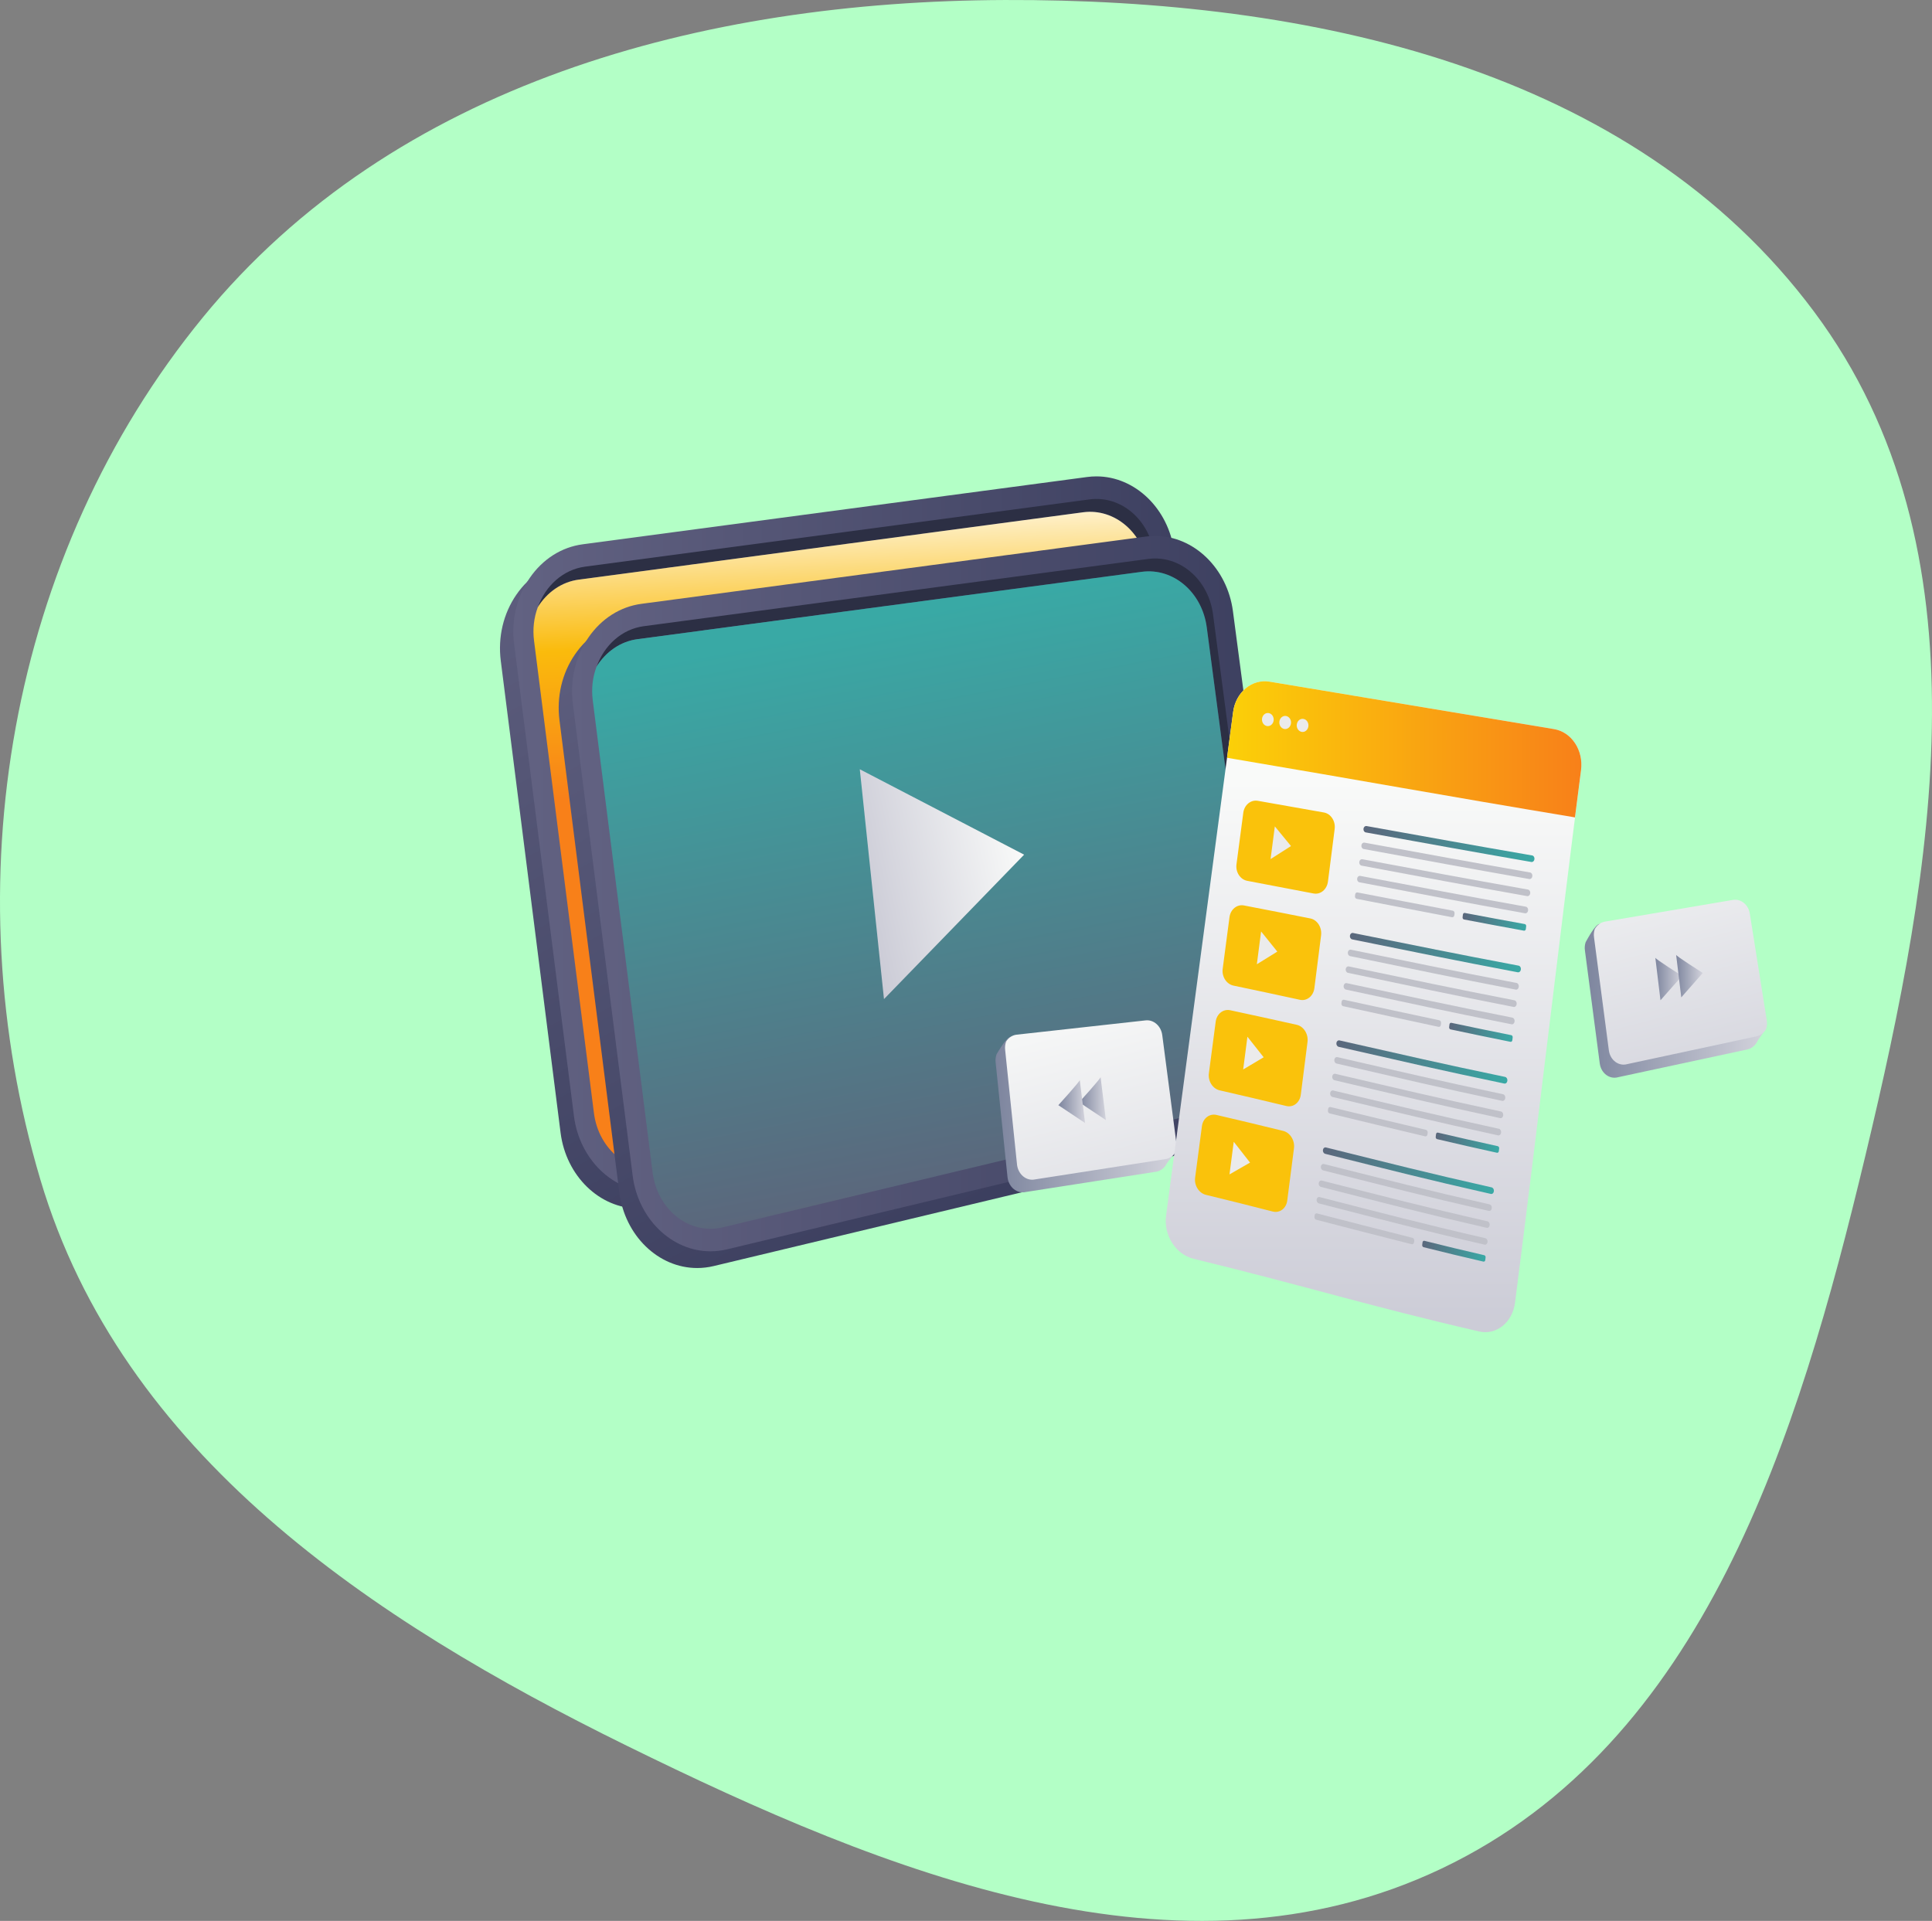 <svg width="177" height="176" viewBox="0 0 177 176" fill="none" xmlns="http://www.w3.org/2000/svg">
<rect x="0" y="0" width="177" height="176" fill="#808080" stroke="none"/>
<path fill-rule="evenodd" clip-rule="evenodd" d="M92.057 0.001C119.915 -0.099 149.543 6.188 166.207 28.571C182.416 50.342 177.214 79.476 170.895 105.894C164.694 131.816 156.105 159.754 132.089 171.195C108.174 182.588 81.199 171.639 57.425 159.951C33.937 148.403 11.16 133.21 3.696 108.073C-4.326 81.06 0.746 50.898 18.568 29.1C36.134 7.615 64.347 0.1 92.057 0.001Z" fill="#B3FFC6"/>
<g clip-path="url(#clip0_3338_4640)">
<path d="M58.489 110.726C58.996 110.726 59.505 110.666 60.005 110.546L105.802 99.582C109.509 98.694 111.979 94.709 111.425 90.511L106.352 52.071C105.834 48.144 102.77 45.181 99.227 45.181C98.942 45.181 98.656 45.2 98.367 45.239L52.164 51.403C50.222 51.661 48.495 52.758 47.303 54.493C46.11 56.229 45.604 58.379 45.879 60.547L51.358 103.789C51.86 107.743 54.926 110.726 58.489 110.726Z" fill="url(#paint0_linear_3338_4640)"/>
<path d="M59.713 109.194C60.219 109.194 60.729 109.133 61.228 109.014L107.025 98.049C110.733 97.161 113.203 93.176 112.649 88.978L107.575 50.538C107.057 46.611 103.994 43.648 100.45 43.648C100.166 43.648 99.879 43.667 99.591 43.706L53.387 49.87C51.446 50.128 49.719 51.226 48.527 52.961C47.334 54.697 46.828 56.846 47.103 59.014L52.582 102.257C53.084 106.211 56.149 109.194 59.713 109.194Z" fill="url(#paint1_linear_3338_4640)"/>
<path d="M49.275 55.629C50.109 54.282 51.452 53.312 53.034 53.106L99.242 46.934C102.123 46.558 104.756 48.814 105.179 52.027L110.26 90.467C110.401 91.558 110.271 92.625 109.924 93.583C110.672 92.371 111.029 90.855 110.823 89.279L105.753 50.839C105.33 47.625 102.698 45.37 99.805 45.758L53.608 51.918C51.593 52.185 49.979 53.664 49.275 55.629Z" fill="#2C2F44"/>
<path d="M48.928 58.721L54.41 101.963C54.843 105.419 57.801 107.723 60.845 106.995L106.641 96.033C108.017 95.694 109.165 94.796 109.924 93.584C110.27 92.626 110.4 91.559 110.26 90.468L105.178 52.028C104.756 48.814 102.123 46.559 99.241 46.935L53.034 53.107C51.452 53.313 50.108 54.283 49.274 55.629C48.917 56.575 48.787 57.63 48.928 58.721Z" fill="url(#paint2_linear_3338_4640)"/>
<path d="M85.548 63.335L88.038 84.355L72.681 75.064L85.548 63.335Z" fill="url(#paint3_linear_3338_4640)"/>
<path d="M63.868 116.181C64.375 116.181 64.884 116.121 65.383 116.001L111.18 105.037C114.888 104.149 117.358 100.164 116.804 95.966L111.731 57.526C111.213 53.599 108.149 50.636 104.605 50.636C104.321 50.636 104.035 50.655 103.746 50.694L57.542 56.858C55.601 57.116 53.874 58.214 52.682 59.949C51.489 61.685 50.983 63.834 51.258 66.002L56.737 109.244C57.239 113.198 60.304 116.181 63.868 116.181Z" fill="url(#paint4_linear_3338_4640)"/>
<path d="M65.092 114.649C65.598 114.649 66.108 114.589 66.607 114.469L112.404 103.505C116.112 102.616 118.582 98.632 118.028 94.434L112.954 55.993C112.436 52.067 109.373 49.104 105.829 49.104C105.545 49.104 105.258 49.123 104.969 49.162L58.766 55.325C56.825 55.584 55.098 56.681 53.906 58.416C52.713 60.152 52.207 62.302 52.481 64.47L57.961 107.712C58.462 111.666 61.528 114.649 65.092 114.649Z" fill="url(#paint5_linear_3338_4640)"/>
<path d="M54.654 61.084C55.488 59.738 56.831 58.768 58.413 58.562L104.621 52.389C107.502 52.014 110.135 54.269 110.558 57.482L115.639 95.922C115.78 97.014 115.65 98.081 115.303 99.039C116.051 97.826 116.408 96.31 116.202 94.734L111.132 56.294C110.709 53.081 108.077 50.825 105.184 51.213L58.987 57.373C56.972 57.64 55.358 59.119 54.654 61.084Z" fill="#2C2F44"/>
<path d="M54.306 64.177L59.788 107.418C60.222 110.874 63.18 113.178 66.224 112.451L112.02 101.489C113.396 101.149 114.544 100.252 115.303 99.039C115.649 98.081 115.779 97.014 115.638 95.923L110.557 57.483C110.135 54.27 107.502 52.014 104.62 52.39L58.413 58.562C56.831 58.768 55.487 59.739 54.653 61.084C54.296 62.03 54.166 63.085 54.306 64.177Z" fill="url(#paint6_linear_3338_4640)"/>
<path d="M78.77 70.483L80.986 91.541L93.824 78.308L78.77 70.483Z" fill="url(#paint7_linear_3338_4640)"/>
<path d="M91.218 97.379L92.306 107.883C92.417 108.776 93.174 109.388 93.952 109.219L105.983 107.346C106.335 107.267 106.629 107.042 106.823 106.735C106.911 106.49 107.649 105.737 107.613 105.455L105.609 95.996C105.5 95.165 104.827 94.568 104.09 94.647L92.611 94.988C92.206 95.032 91.52 96.242 91.306 96.584C91.215 96.825 91.182 97.097 91.218 97.379Z" fill="url(#paint8_linear_3338_4640)"/>
<path d="M92.089 96.222L93.177 106.726C93.288 107.619 94.045 108.231 94.823 108.062L106.854 106.189C107.206 106.11 107.5 105.886 107.694 105.578C107.782 105.333 107.816 105.059 107.78 104.777L106.48 94.839C106.372 94.008 105.698 93.411 104.961 93.49L93.139 94.8C92.735 94.843 92.391 95.085 92.177 95.427C92.086 95.669 92.053 95.94 92.089 96.222Z" fill="url(#paint9_linear_3338_4640)"/>
<path d="M100.83 98.678L101.316 102.624L98.868 100.991C98.868 100.991 100.931 98.724 100.83 98.678Z" fill="url(#paint10_linear_3338_4640)"/>
<path d="M98.922 98.949L99.408 102.894L96.96 101.262C96.96 101.262 99.023 98.994 98.922 98.949Z" fill="url(#paint11_linear_3338_4640)"/>
<path d="M145.206 87.111L146.566 97.469C146.7 98.349 147.468 98.912 148.238 98.699L160.146 96.141C160.493 96.042 160.779 95.802 160.964 95.486C161.046 95.237 161.759 94.448 161.716 94.17L159.473 84.902C159.344 84.084 158.658 83.53 157.928 83.652L146.527 84.658C146.126 84.725 145.476 85.966 145.273 86.317C145.189 86.562 145.163 86.833 145.206 87.111Z" fill="url(#paint12_linear_3338_4640)"/>
<path d="M146.04 85.912L147.4 96.27C147.534 97.15 148.302 97.713 149.072 97.5L160.979 94.942C161.327 94.843 161.613 94.604 161.798 94.287C161.88 94.039 161.905 93.765 161.862 93.487L160.307 83.703C160.177 82.885 159.492 82.332 158.761 82.454L147.046 84.44C146.645 84.507 146.31 84.767 146.107 85.118C146.022 85.364 145.997 85.634 146.04 85.912Z" fill="url(#paint13_linear_3338_4640)"/>
<path d="M151.653 87.744L152.125 91.65L154.097 89.415C154.097 89.415 151.566 87.815 151.653 87.744Z" fill="url(#paint14_linear_3338_4640)"/>
<path d="M153.558 87.477L154.03 91.382L156.001 89.147C156.001 89.147 153.471 87.548 153.558 87.477Z" fill="url(#paint15_linear_3338_4640)"/>
<path d="M144.846 70.569C142.761 86.819 140.885 103.102 138.8 119.352C138.562 121.176 137.086 122.357 135.503 121.992C125.2 119.611 119.922 117.909 109.346 115.333C107.712 114.935 106.591 113.17 106.83 111.378C108.878 95.994 110.927 80.609 112.975 65.224C113.215 63.421 114.702 62.188 116.313 62.457C126.737 64.195 131.949 65.065 142.372 66.803C143.974 67.07 145.084 68.734 144.846 70.569Z" fill="url(#paint16_linear_3338_4640)"/>
<path d="M144.846 70.569C144.623 72.281 144.512 73.147 144.29 74.892C131.575 72.776 125.188 71.588 112.415 69.43C112.639 67.748 112.751 66.906 112.975 65.224C113.215 63.421 114.702 62.188 116.313 62.457C126.737 64.195 131.949 65.065 142.373 66.803C143.974 67.07 145.085 68.734 144.846 70.569Z" fill="url(#paint17_linear_3338_4640)"/>
<path d="M120.338 81.864C117.911 81.396 116.696 81.162 114.266 80.705C113.627 80.585 113.186 79.909 113.28 79.195C113.53 77.302 113.655 76.355 113.905 74.463C113.999 73.749 114.592 73.261 115.23 73.372C117.655 73.797 118.867 74.012 121.29 74.443C121.927 74.556 122.368 75.235 122.275 75.959C122.029 77.879 121.906 78.842 121.66 80.77C121.567 81.497 120.975 81.987 120.338 81.864Z" fill="#FAC20B"/>
<path d="M140.295 78.977C134.241 77.926 131.205 77.367 125.125 76.269C124.99 76.244 124.896 76.098 124.916 75.944C124.917 75.935 124.917 75.931 124.919 75.922C124.938 75.768 125.064 75.662 125.199 75.686C131.278 76.778 134.314 77.332 140.37 78.38C140.504 78.403 140.598 78.551 140.578 78.709C140.577 78.718 140.576 78.723 140.575 78.732C140.555 78.891 140.43 79.001 140.295 78.977Z" fill="url(#paint18_linear_3338_4640)"/>
<path d="M140.104 80.54C134.051 79.475 131.015 78.907 124.934 77.79C124.799 77.765 124.705 77.619 124.724 77.464C124.725 77.455 124.726 77.451 124.727 77.442C124.747 77.287 124.873 77.181 125.008 77.206C131.088 78.316 134.124 78.88 140.178 79.939C140.312 79.963 140.406 80.112 140.386 80.27C140.385 80.28 140.384 80.284 140.383 80.294C140.364 80.452 140.238 80.563 140.104 80.54Z" fill="#C0C1C9"/>
<path d="M139.909 82.106C133.858 81.029 130.822 80.45 124.739 79.313C124.605 79.288 124.51 79.141 124.53 78.987C124.531 78.977 124.532 78.973 124.533 78.964C124.552 78.809 124.679 78.703 124.813 78.728C130.895 79.857 133.932 80.432 139.983 81.504C140.117 81.528 140.211 81.678 140.192 81.837C140.19 81.846 140.19 81.851 140.189 81.86C140.169 82.02 140.043 82.13 139.909 82.106Z" fill="#C0C1C9"/>
<path d="M139.714 83.679C133.665 82.587 130.628 81.996 124.544 80.839C124.409 80.813 124.315 80.666 124.335 80.511C124.336 80.502 124.336 80.497 124.337 80.488C124.357 80.334 124.483 80.228 124.618 80.253C130.701 81.402 133.738 81.989 139.788 83.075C139.922 83.099 140.016 83.249 139.996 83.409C139.995 83.418 139.994 83.423 139.993 83.433C139.974 83.592 139.848 83.703 139.714 83.679Z" fill="#C0C1C9"/>
<path d="M133.026 84.038C129.54 83.374 127.793 83.032 124.295 82.355C124.193 82.335 124.121 82.222 124.136 82.104C124.144 82.042 124.148 82.01 124.156 81.948C124.17 81.829 124.267 81.749 124.369 81.769C127.867 82.441 129.613 82.78 133.1 83.44C133.202 83.46 133.274 83.574 133.259 83.695C133.251 83.759 133.247 83.791 133.239 83.855C133.224 83.975 133.128 84.058 133.026 84.038Z" fill="#C0C1C9"/>
<path d="M139.62 85.272C137.424 84.87 136.324 84.664 134.122 84.246C134.04 84.231 133.983 84.139 133.995 84.043C134.007 83.943 134.013 83.894 134.025 83.794C134.037 83.698 134.114 83.632 134.195 83.647C136.398 84.062 137.497 84.267 139.694 84.667C139.775 84.682 139.832 84.773 139.821 84.871C139.808 84.971 139.802 85.022 139.79 85.122C139.778 85.22 139.702 85.287 139.62 85.272Z" fill="url(#paint19_linear_3338_4640)"/>
<path d="M116.794 75.716C116.638 76.913 116.56 77.513 116.403 78.712C117.152 78.236 117.526 77.998 118.274 77.519C117.682 76.795 117.386 76.435 116.794 75.716Z" fill="#EBEBEB"/>
<path d="M119.092 91.604C116.66 91.077 115.442 90.815 113.005 90.305C112.364 90.171 111.921 89.484 112.016 88.77C112.265 86.875 112.39 85.927 112.64 84.032C112.734 83.318 113.329 82.838 113.968 82.961C116.4 83.43 117.615 83.67 120.043 84.151C120.681 84.278 121.123 84.971 121.031 85.7C120.785 87.633 120.662 88.6 120.417 90.535C120.324 91.264 119.731 91.743 119.092 91.604Z" fill="#FAC20B"/>
<path d="M139.053 89.085C133.01 87.937 129.972 87.304 123.883 86.071C123.748 86.044 123.654 85.894 123.673 85.739C123.675 85.73 123.675 85.725 123.676 85.716C123.696 85.561 123.822 85.456 123.957 85.483C130.045 86.708 133.083 87.335 139.127 88.477C139.261 88.502 139.355 88.654 139.335 88.815C139.334 88.825 139.334 88.829 139.332 88.839C139.313 89 139.187 89.11 139.053 89.085Z" fill="url(#paint20_linear_3338_4640)"/>
<path d="M138.862 90.671C132.82 89.505 129.782 88.86 123.692 87.603C123.557 87.576 123.463 87.426 123.482 87.27C123.483 87.261 123.484 87.257 123.485 87.247C123.505 87.092 123.631 86.988 123.766 87.015C129.855 88.263 132.893 88.903 138.936 90.062C139.07 90.088 139.164 90.241 139.144 90.402C139.143 90.411 139.142 90.416 139.141 90.425C139.122 90.586 138.996 90.697 138.862 90.671Z" fill="#C0C1C9"/>
<path d="M138.667 92.259C132.627 91.075 129.588 90.417 123.497 89.136C123.362 89.108 123.267 88.957 123.287 88.802C123.288 88.793 123.288 88.788 123.29 88.779C123.309 88.624 123.436 88.52 123.57 88.548C129.662 89.819 132.7 90.473 138.741 91.65C138.875 91.675 138.969 91.829 138.949 91.99C138.948 91.999 138.947 92.004 138.946 92.014C138.927 92.175 138.801 92.285 138.667 92.259Z" fill="#C0C1C9"/>
<path d="M138.477 93.848C132.438 92.646 129.4 91.975 123.306 90.67C123.171 90.641 123.077 90.49 123.096 90.335C123.097 90.326 123.098 90.321 123.099 90.312C123.119 90.156 123.245 90.053 123.38 90.081C129.473 91.377 132.511 92.043 138.551 93.238C138.685 93.265 138.778 93.418 138.759 93.579C138.758 93.589 138.757 93.594 138.756 93.603C138.736 93.764 138.611 93.875 138.477 93.848Z" fill="#C0C1C9"/>
<path d="M131.791 94.083C128.305 93.339 126.557 92.953 123.054 92.19C122.951 92.167 122.879 92.052 122.894 91.934C122.901 91.871 122.905 91.839 122.913 91.776C122.928 91.658 123.025 91.579 123.127 91.601C126.63 92.36 128.379 92.743 131.865 93.482C131.967 93.504 132.039 93.621 132.024 93.742C132.016 93.806 132.012 93.838 132.004 93.903C131.99 94.024 131.894 94.105 131.791 94.083Z" fill="#C0C1C9"/>
<path d="M138.383 95.455C136.191 95.013 135.092 94.783 132.89 94.317C132.809 94.299 132.751 94.206 132.763 94.109C132.775 94.009 132.782 93.959 132.794 93.859C132.806 93.762 132.882 93.697 132.964 93.714C135.165 94.177 136.264 94.406 138.457 94.846C138.538 94.862 138.595 94.956 138.583 95.054C138.571 95.155 138.565 95.206 138.553 95.307C138.541 95.405 138.464 95.472 138.383 95.455Z" fill="url(#paint21_linear_3338_4640)"/>
<path d="M115.536 85.345C115.38 86.546 115.302 87.147 115.146 88.349C115.896 87.887 116.271 87.655 117.02 87.189C116.426 86.449 116.13 86.08 115.536 85.345Z" fill="#EBEBEB"/>
<path d="M117.846 101.336C115.408 100.753 114.187 100.462 111.743 99.902C111.101 99.755 110.657 99.058 110.751 98.344C111.001 96.451 111.126 95.503 111.376 93.609C111.47 92.894 112.066 92.425 112.707 92.562C115.145 93.084 116.364 93.353 118.798 93.895C119.437 94.037 119.88 94.744 119.787 95.473C119.542 97.405 119.419 98.371 119.173 100.299C119.08 101.026 118.486 101.49 117.846 101.336Z" fill="#FAC20B"/>
<path d="M137.816 99.279C131.783 98.016 128.743 97.3 122.644 95.914C122.509 95.883 122.415 95.731 122.434 95.576C122.435 95.566 122.436 95.562 122.437 95.552C122.457 95.397 122.583 95.295 122.718 95.326C128.816 96.703 131.856 97.414 137.89 98.671C138.024 98.699 138.117 98.853 138.098 99.014C138.096 99.023 138.096 99.028 138.095 99.038C138.075 99.199 137.95 99.307 137.816 99.279Z" fill="url(#paint22_linear_3338_4640)"/>
<path d="M137.625 100.865C131.593 99.584 128.553 98.855 122.453 97.446C122.318 97.415 122.223 97.262 122.243 97.107C122.244 97.098 122.245 97.093 122.246 97.084C122.265 96.929 122.392 96.827 122.527 96.858C128.626 98.259 131.666 98.983 137.699 100.257C137.833 100.285 137.926 100.44 137.906 100.6C137.905 100.61 137.905 100.615 137.904 100.624C137.884 100.785 137.759 100.893 137.625 100.865Z" fill="#C0C1C9"/>
<path d="M137.435 102.446C131.404 101.148 128.364 100.407 122.263 98.975C122.127 98.944 122.033 98.791 122.052 98.636C122.054 98.627 122.054 98.622 122.055 98.613C122.075 98.458 122.201 98.357 122.337 98.388C128.437 99.812 131.478 100.548 137.509 101.839C137.642 101.868 137.736 102.022 137.716 102.183C137.715 102.192 137.714 102.197 137.713 102.206C137.694 102.367 137.568 102.475 137.435 102.446Z" fill="#C0C1C9"/>
<path d="M137.244 104.025C131.215 102.712 128.174 101.958 122.071 100.505C121.936 100.472 121.841 100.319 121.861 100.164C121.862 100.155 121.863 100.151 121.864 100.142C121.883 99.987 122.01 99.886 122.145 99.918C128.248 101.364 131.288 102.112 137.317 103.42C137.451 103.448 137.544 103.603 137.525 103.763C137.524 103.773 137.523 103.777 137.522 103.787C137.502 103.947 137.377 104.054 137.244 104.025Z" fill="#C0C1C9"/>
<path d="M130.563 104.115C127.077 103.294 125.327 102.865 121.818 102.017C121.715 101.992 121.643 101.875 121.658 101.758C121.666 101.695 121.67 101.663 121.678 101.601C121.693 101.483 121.789 101.407 121.892 101.431C125.401 102.274 127.151 102.701 130.637 103.519C130.739 103.543 130.811 103.661 130.796 103.781C130.788 103.845 130.784 103.877 130.776 103.941C130.761 104.061 130.665 104.139 130.563 104.115Z" fill="#C0C1C9"/>
<path d="M137.146 105.62C134.957 105.138 133.859 104.886 131.659 104.372C131.577 104.353 131.52 104.258 131.532 104.162C131.544 104.063 131.55 104.013 131.562 103.914C131.574 103.818 131.651 103.755 131.733 103.774C133.933 104.286 135.031 104.536 137.22 105.016C137.301 105.034 137.358 105.128 137.346 105.225C137.334 105.326 137.328 105.376 137.315 105.476C137.303 105.573 137.227 105.638 137.146 105.62Z" fill="url(#paint23_linear_3338_4640)"/>
<path d="M114.283 94.988C114.127 96.189 114.049 96.789 113.893 97.989C114.645 97.543 115.02 97.32 115.771 96.871C115.176 96.115 114.878 95.738 114.283 94.988Z" fill="#EBEBEB"/>
<path d="M116.601 111.005C114.159 110.381 112.936 110.071 110.485 109.477C109.842 109.321 109.396 108.618 109.49 107.906C109.74 106.016 109.865 105.07 110.115 103.178C110.209 102.464 110.807 102.005 111.45 102.155C113.895 102.725 115.117 103.021 117.555 103.617C118.196 103.773 118.64 104.489 118.547 105.213C118.301 107.133 118.178 108.091 117.931 110C117.838 110.72 117.243 111.169 116.601 111.005Z" fill="#FAC20B"/>
<path d="M136.581 109.391C130.558 108.03 127.517 107.24 121.409 105.718C121.274 105.685 121.179 105.531 121.199 105.377C121.2 105.368 121.201 105.363 121.202 105.354C121.221 105.2 121.348 105.101 121.483 105.135C127.59 106.649 130.632 107.436 136.655 108.792C136.789 108.823 136.882 108.977 136.862 109.135C136.861 109.144 136.86 109.149 136.859 109.158C136.84 109.317 136.715 109.422 136.581 109.391Z" fill="url(#paint24_linear_3338_4640)"/>
<path d="M136.39 110.947C130.369 109.575 127.328 108.774 121.219 107.236C121.084 107.202 120.989 107.048 121.008 106.894C121.01 106.885 121.01 106.881 121.011 106.871C121.031 106.718 121.158 106.619 121.293 106.653C127.401 108.185 130.443 108.982 136.465 110.35C136.598 110.38 136.691 110.534 136.671 110.692C136.67 110.701 136.67 110.706 136.669 110.715C136.649 110.873 136.524 110.977 136.39 110.947Z" fill="#C0C1C9"/>
<path d="M136.195 112.496C130.176 111.114 127.134 110.305 121.024 108.751C120.888 108.717 120.794 108.563 120.813 108.409C120.814 108.4 120.815 108.396 120.816 108.387C120.836 108.233 120.962 108.136 121.098 108.17C127.207 109.718 130.249 110.524 136.269 111.902C136.402 111.933 136.495 112.086 136.476 112.243C136.474 112.253 136.474 112.257 136.473 112.267C136.453 112.423 136.328 112.527 136.195 112.496Z" fill="#C0C1C9"/>
<path d="M136.002 114.038C129.985 112.648 126.944 111.83 120.832 110.262C120.697 110.227 120.602 110.074 120.622 109.921C120.623 109.912 120.623 109.907 120.625 109.898C120.644 109.745 120.771 109.648 120.906 109.683C127.017 111.245 130.059 112.06 136.077 113.447C136.21 113.478 136.303 113.631 136.284 113.787C136.282 113.796 136.282 113.801 136.281 113.81C136.261 113.966 136.136 114.069 136.002 114.038Z" fill="#C0C1C9"/>
<path d="M129.332 114C125.848 113.125 124.097 112.664 120.583 111.756C120.48 111.729 120.408 111.612 120.423 111.496C120.431 111.434 120.435 111.403 120.443 111.341C120.458 111.224 120.554 111.151 120.658 111.178C124.171 112.083 125.922 112.543 129.407 113.416C129.509 113.442 129.58 113.559 129.566 113.677C129.558 113.739 129.554 113.771 129.546 113.833C129.531 113.951 129.435 114.026 129.332 114Z" fill="#C0C1C9"/>
<path d="M135.903 115.593C133.719 115.087 132.623 114.82 130.423 114.273C130.342 114.252 130.285 114.159 130.296 114.065C130.309 113.968 130.315 113.919 130.327 113.822C130.339 113.728 130.416 113.667 130.498 113.688C132.697 114.234 133.793 114.5 135.978 115.006C136.059 115.024 136.115 115.117 136.103 115.212C136.091 115.309 136.085 115.358 136.072 115.456C136.06 115.55 135.984 115.612 135.903 115.593Z" fill="url(#paint25_linear_3338_4640)"/>
<path d="M113.03 104.612C112.873 105.809 112.795 106.407 112.639 107.602C113.392 107.17 113.769 106.954 114.522 106.521C113.925 105.755 113.627 105.373 113.03 104.612Z" fill="#EBEBEB"/>
<path d="M116.684 66.017C116.64 66.346 116.367 66.572 116.074 66.523C115.781 66.474 115.579 66.168 115.622 65.84C115.666 65.511 115.938 65.285 116.231 65.334C116.525 65.383 116.727 65.689 116.684 66.017Z" fill="#EBEBEB"/>
<path d="M118.272 66.285C118.229 66.614 117.956 66.84 117.663 66.791C117.37 66.741 117.168 66.435 117.211 66.107C117.254 65.778 117.527 65.552 117.82 65.601C118.113 65.65 118.316 65.956 118.272 66.285Z" fill="#EBEBEB"/>
<path d="M119.867 66.552C119.824 66.881 119.551 67.108 119.258 67.059C118.965 67.009 118.762 66.703 118.806 66.374C118.849 66.045 119.121 65.819 119.414 65.868C119.708 65.917 119.91 66.223 119.867 66.552Z" fill="#EBEBEB"/>
</g>
<defs>
<linearGradient id="paint0_linear_3338_4640" x1="90.33" y1="103.811" x2="54.053" y2="38.541" gradientUnits="userSpaceOnUse">
<stop stop-color="#3B3E5E"/>
<stop offset="1" stop-color="#626282"/>
</linearGradient>
<linearGradient id="paint1_linear_3338_4640" x1="112.727" y1="76.421" x2="47.03" y2="76.421" gradientUnits="userSpaceOnUse">
<stop stop-color="#3B3E5E"/>
<stop offset="1" stop-color="#626282"/>
</linearGradient>
<linearGradient id="paint2_linear_3338_4640" x1="78.6" y1="44.767" x2="79.736" y2="71.989" gradientUnits="userSpaceOnUse">
<stop stop-color="white"/>
<stop offset="0.503" stop-color="#FABB0C"/>
<stop offset="1" stop-color="#F88019"/>
</linearGradient>
<linearGradient id="paint3_linear_3338_4640" x1="88.038" y1="73.845" x2="72.681" y2="73.845" gradientUnits="userSpaceOnUse">
<stop stop-color="#CBCBD6"/>
<stop offset="1" stop-color="#F9FAF9"/>
</linearGradient>
<linearGradient id="paint4_linear_3338_4640" x1="95.709" y1="109.266" x2="59.432" y2="43.997" gradientUnits="userSpaceOnUse">
<stop stop-color="#3B3E5E"/>
<stop offset="1" stop-color="#626282"/>
</linearGradient>
<linearGradient id="paint5_linear_3338_4640" x1="118.105" y1="81.876" x2="52.408" y2="81.876" gradientUnits="userSpaceOnUse">
<stop stop-color="#3B3E5E"/>
<stop offset="1" stop-color="#626282"/>
</linearGradient>
<linearGradient id="paint6_linear_3338_4640" x1="89.107" y1="108.141" x2="79.297" y2="57.011" gradientUnits="userSpaceOnUse">
<stop stop-color="#5B677C"/>
<stop offset="1" stop-color="#39A9A5"/>
</linearGradient>
<linearGradient id="paint7_linear_3338_4640" x1="78.671" y1="81.355" x2="93.738" y2="77.931" gradientUnits="userSpaceOnUse">
<stop stop-color="#CBCBD6"/>
<stop offset="1" stop-color="#F9FAF9"/>
</linearGradient>
<linearGradient id="paint8_linear_3338_4640" x1="107.614" y1="101.944" x2="91.204" y2="101.944" gradientUnits="userSpaceOnUse">
<stop stop-color="#D3D3DC"/>
<stop offset="1" stop-color="#7D859E"/>
</linearGradient>
<linearGradient id="paint9_linear_3338_4640" x1="104.989" y1="125.922" x2="96.185" y2="91.691" gradientUnits="userSpaceOnUse">
<stop stop-color="#CBCBD6"/>
<stop offset="1" stop-color="#F9FAF9"/>
</linearGradient>
<linearGradient id="paint10_linear_3338_4640" x1="101.316" y1="100.651" x2="98.868" y2="100.651" gradientUnits="userSpaceOnUse">
<stop stop-color="#D3D3DC"/>
<stop offset="1" stop-color="#7D859E"/>
</linearGradient>
<linearGradient id="paint11_linear_3338_4640" x1="99.408" y1="100.922" x2="96.96" y2="100.922" gradientUnits="userSpaceOnUse">
<stop stop-color="#D3D3DC"/>
<stop offset="1" stop-color="#7D859E"/>
</linearGradient>
<linearGradient id="paint12_linear_3338_4640" x1="161.718" y1="91.19" x2="145.186" y2="91.19" gradientUnits="userSpaceOnUse">
<stop stop-color="#D3D3DC"/>
<stop offset="1" stop-color="#7D859E"/>
</linearGradient>
<linearGradient id="paint13_linear_3338_4640" x1="157.351" y1="107.027" x2="148.547" y2="72.796" gradientUnits="userSpaceOnUse">
<stop stop-color="#CBCBD6"/>
<stop offset="1" stop-color="#F9FAF9"/>
</linearGradient>
<linearGradient id="paint14_linear_3338_4640" x1="154.097" y1="89.697" x2="151.651" y2="89.697" gradientUnits="userSpaceOnUse">
<stop stop-color="#D3D3DC"/>
<stop offset="1" stop-color="#7D859E"/>
</linearGradient>
<linearGradient id="paint15_linear_3338_4640" x1="156.001" y1="89.429" x2="153.555" y2="89.429" gradientUnits="userSpaceOnUse">
<stop stop-color="#D3D3DC"/>
<stop offset="1" stop-color="#7D859E"/>
</linearGradient>
<linearGradient id="paint16_linear_3338_4640" x1="125.838" y1="122.565" x2="125.838" y2="71.59" gradientUnits="userSpaceOnUse">
<stop stop-color="#CBCBD6"/>
<stop offset="1" stop-color="#F9FAF9"/>
</linearGradient>
<linearGradient id="paint17_linear_3338_4640" x1="112.415" y1="68.656" x2="144.878" y2="68.656" gradientUnits="userSpaceOnUse">
<stop stop-color="#FBD008"/>
<stop offset="1" stop-color="#F88019"/>
</linearGradient>
<linearGradient id="paint18_linear_3338_4640" x1="124.913" y1="77.331" x2="140.58" y2="77.331" gradientUnits="userSpaceOnUse">
<stop stop-color="#5B677C"/>
<stop offset="1" stop-color="#39A9A5"/>
</linearGradient>
<linearGradient id="paint19_linear_3338_4640" x1="133.993" y1="84.46" x2="139.822" y2="84.46" gradientUnits="userSpaceOnUse">
<stop stop-color="#5B677C"/>
<stop offset="1" stop-color="#39A9A5"/>
</linearGradient>
<linearGradient id="paint20_linear_3338_4640" x1="123.671" y1="87.284" x2="139.338" y2="87.284" gradientUnits="userSpaceOnUse">
<stop stop-color="#5B677C"/>
<stop offset="1" stop-color="#39A9A5"/>
</linearGradient>
<linearGradient id="paint21_linear_3338_4640" x1="132.762" y1="94.584" x2="138.585" y2="94.584" gradientUnits="userSpaceOnUse">
<stop stop-color="#5B677C"/>
<stop offset="1" stop-color="#39A9A5"/>
</linearGradient>
<linearGradient id="paint22_linear_3338_4640" x1="122.432" y1="97.302" x2="138.1" y2="97.302" gradientUnits="userSpaceOnUse">
<stop stop-color="#5B677C"/>
<stop offset="1" stop-color="#39A9A5"/>
</linearGradient>
<linearGradient id="paint23_linear_3338_4640" x1="131.53" y1="104.697" x2="137.347" y2="104.697" gradientUnits="userSpaceOnUse">
<stop stop-color="#5B677C"/>
<stop offset="1" stop-color="#39A9A5"/>
</linearGradient>
<linearGradient id="paint24_linear_3338_4640" x1="121.196" y1="107.262" x2="136.865" y2="107.262" gradientUnits="userSpaceOnUse">
<stop stop-color="#5B677C"/>
<stop offset="1" stop-color="#39A9A5"/>
</linearGradient>
<linearGradient id="paint25_linear_3338_4640" x1="130.295" y1="114.64" x2="136.105" y2="114.64" gradientUnits="userSpaceOnUse">
<stop stop-color="#5B677C"/>
<stop offset="1" stop-color="#39A9A5"/>
</linearGradient>
<clipPath id="clip0_3338_4640">
<rect width="130" height="103" fill="white" transform="matrix(-1 0 0 1 165.5 36)"/>
</clipPath>
</defs>
</svg>
